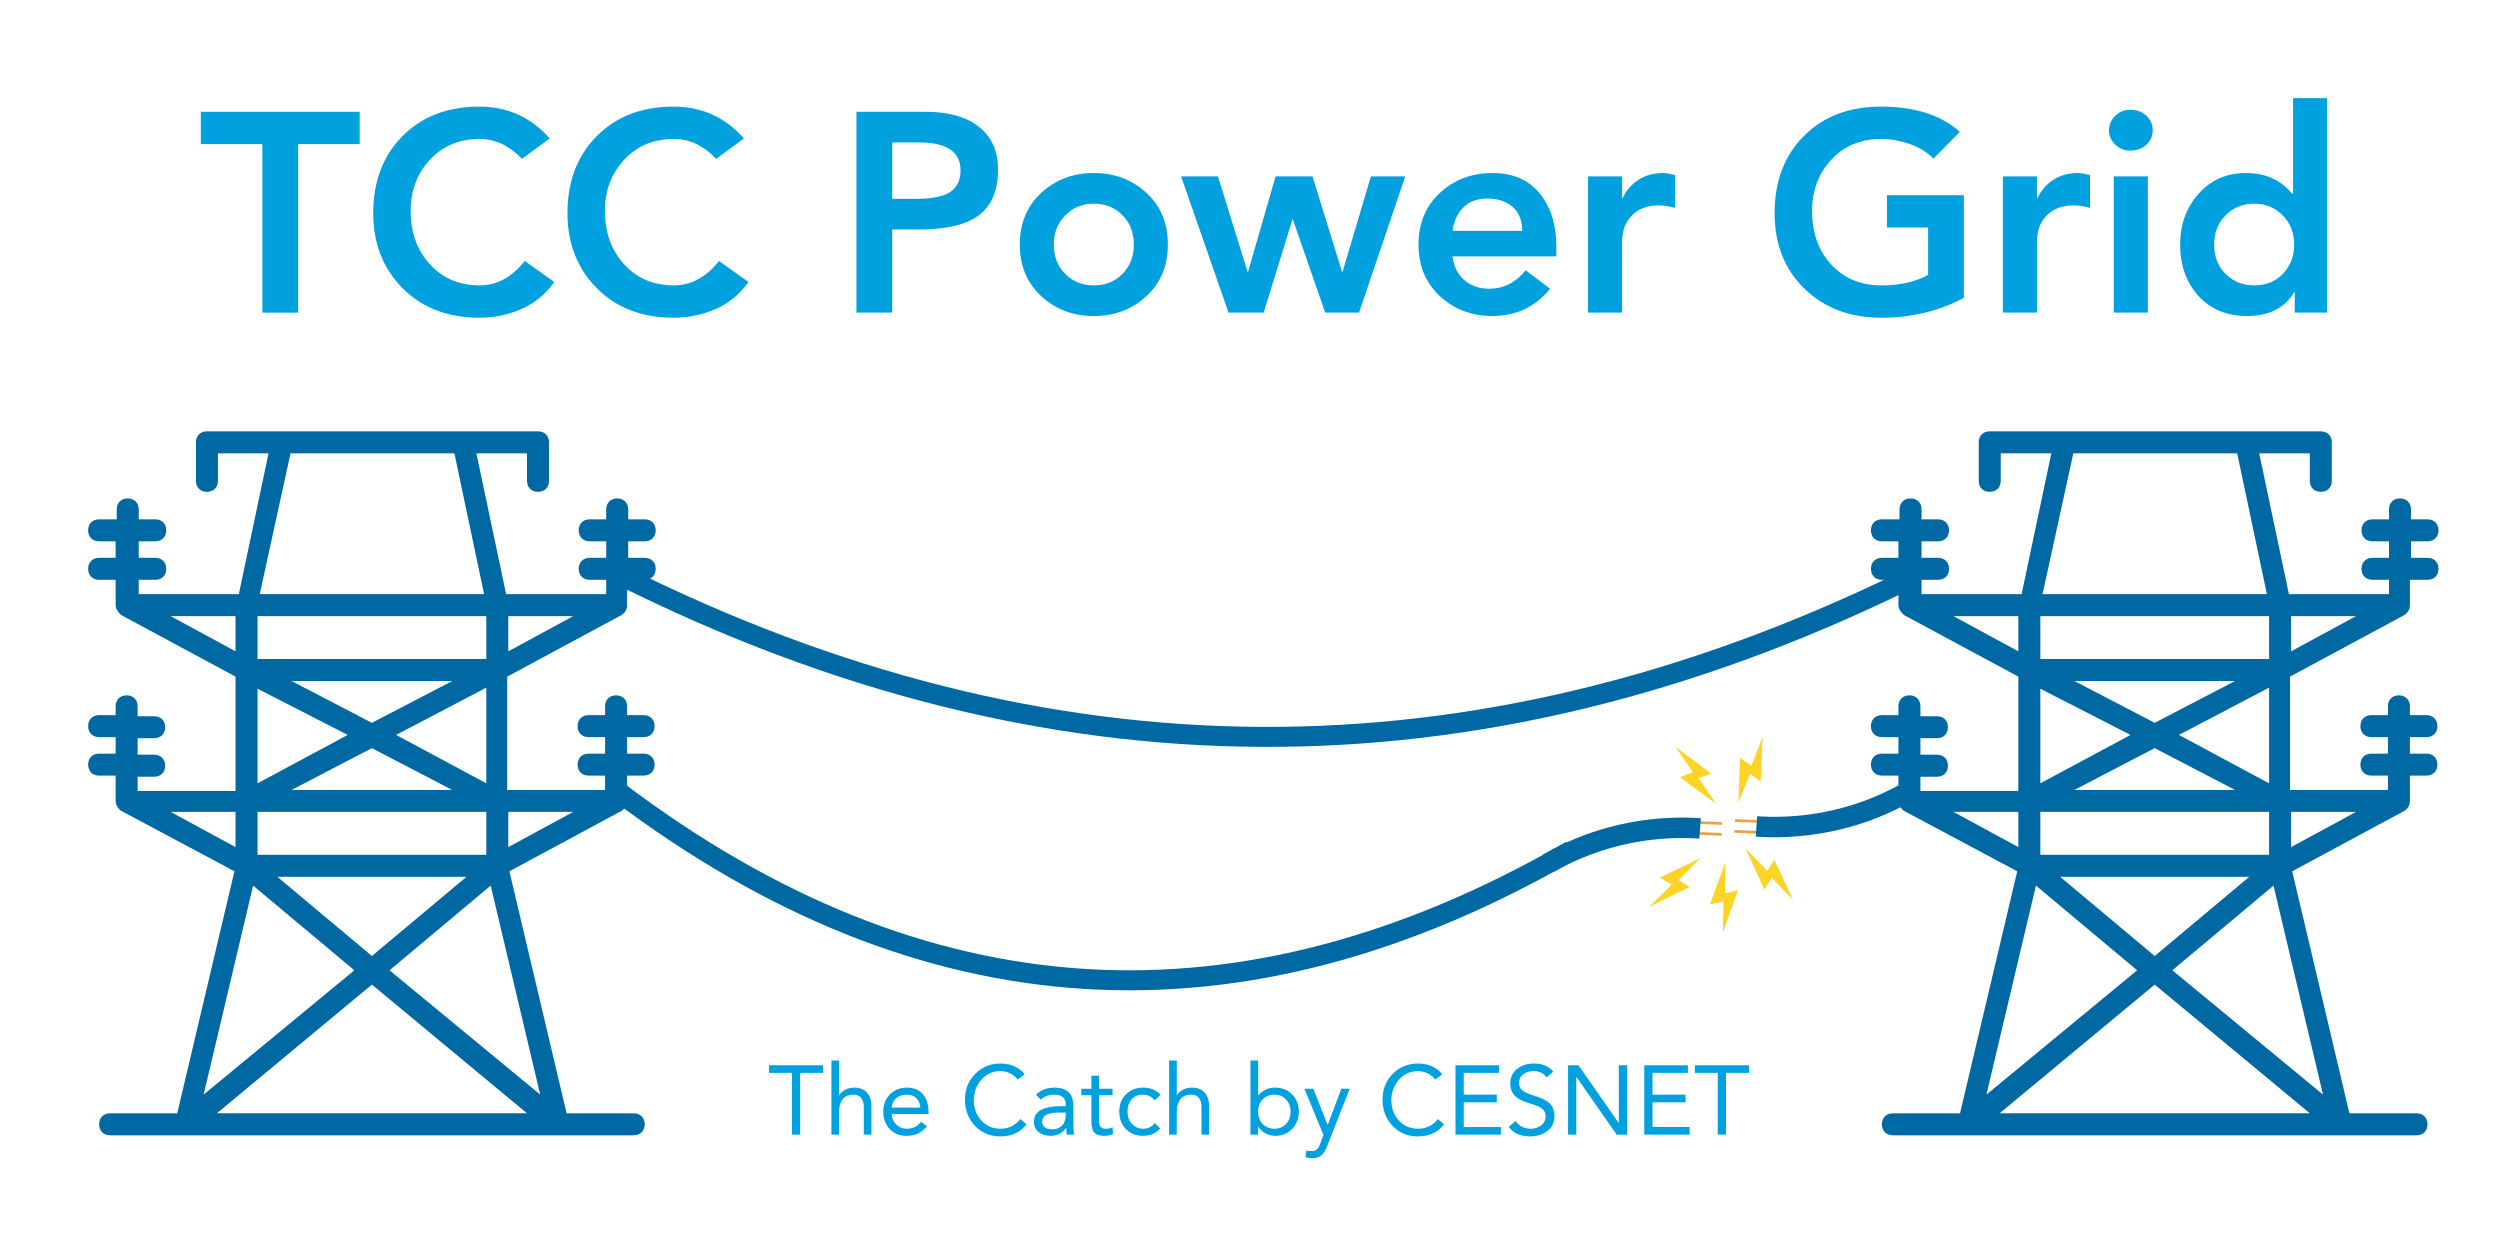 <?xml version="1.0"?>
<svg width="750" height="370" xmlns="http://www.w3.org/2000/svg" xmlns:svg="http://www.w3.org/2000/svg" preserveAspectRatio="xMidYMid meet" version="1.2">
 <defs>
  <clipPath id="d809576bf6">
   <path d="m22,269.4l171,0l0,211.5l-171,0l0,-211.5zm0,0" id="svg_1"/>
  </clipPath>
  <clipPath id="d5197523ca">
   <path d="m557,269.4l171,0l0,211.5l-171,0l0,-211.5zm0,0" id="svg_2"/>
  </clipPath>
  <clipPath id="d072b32025">
   <path d="m516,388l10,0l0,3l-10,0l0,-3zm0,0" id="svg_3"/>
  </clipPath>
  <clipPath id="729b7e6274">
   <path d="m573.13,385.82l-87.39,54.05l-30.38,-49.12l87.39,-54.05l30.38,49.12zm0,0" id="svg_4"/>
  </clipPath>
  <clipPath id="f69dc3209b">
   <path d="m573.13,385.82l-87.39,54.05l-30.38,-49.12l87.39,-54.05l30.38,49.12zm0,0" id="svg_5"/>
  </clipPath>
  <clipPath id="04120273f0">
   <path d="m516,385l10,0l0,2l-10,0l0,-2zm0,0" id="svg_6"/>
  </clipPath>
  <clipPath id="4737013fe0">
   <path d="m573.13,385.82l-87.39,54.05l-30.38,-49.12l87.39,-54.05l30.38,49.12zm0,0" id="svg_7"/>
  </clipPath>
  <clipPath id="ca93508115">
   <path d="m573.13,385.82l-87.39,54.05l-30.38,-49.12l87.39,-54.05l30.38,49.12zm0,0" id="svg_8"/>
  </clipPath>
  <clipPath id="68fdd22ecc">
   <path d="m522,375l48,0l0,17l-48,0l0,-17zm0,0" id="svg_9"/>
  </clipPath>
  <clipPath id="e6f90aed79">
   <path d="m573.13,385.82l-87.39,54.05l-30.38,-49.12l87.39,-54.05l30.38,49.12zm0,0" id="svg_10"/>
  </clipPath>
  <clipPath id="4901ae15c7">
   <path d="m573.13,385.82l-87.39,54.05l-30.38,-49.12l87.39,-54.05l30.38,49.12zm0,0" id="svg_11"/>
  </clipPath>
  <clipPath id="01df096c8f">
   <path d="m508,398l10,0l0,22l-10,0l0,-22zm0,0" id="svg_12"/>
  </clipPath>
  <clipPath id="75f488a340">
   <path d="m573.13,385.82l-87.39,54.05l-30.38,-49.12l87.39,-54.05l30.38,49.12zm0,0" id="svg_13"/>
  </clipPath>
  <clipPath id="37ba6b2555">
   <path d="m573.13,385.82l-87.39,54.05l-30.38,-49.12l87.39,-54.05l30.38,49.12zm0,0" id="svg_14"/>
  </clipPath>
  <clipPath id="5d19830af0">
   <path d="m519,394l15,0l0,17l-15,0l0,-17zm0,0" id="svg_15"/>
  </clipPath>
  <clipPath id="fc8d40ef70">
   <path d="m573.13,385.82l-87.39,54.05l-30.38,-49.12l87.39,-54.05l30.38,49.12zm0,0" id="svg_16"/>
  </clipPath>
  <clipPath id="4dc9883e07">
   <path d="m573.13,385.82l-87.39,54.05l-30.38,-49.12l87.39,-54.05l30.38,49.12zm0,0" id="svg_17"/>
  </clipPath>
  <clipPath id="7a8382143d">
   <path d="m490,397l17,0l0,16l-17,0l0,-16zm0,0" id="svg_18"/>
  </clipPath>
  <clipPath id="42da11080d">
   <path d="m573.13,385.82l-87.39,54.05l-30.38,-49.12l87.39,-54.05l30.38,49.12zm0,0" id="svg_19"/>
  </clipPath>
  <clipPath id="9ff59fa1ee">
   <path d="m573.13,385.82l-87.39,54.05l-30.38,-49.12l87.39,-54.05l30.38,49.12zm0,0" id="svg_20"/>
  </clipPath>
  <clipPath id="5591b362ed">
   <path d="m498,364l13,0l0,18l-13,0l0,-18zm0,0" id="svg_21"/>
  </clipPath>
  <clipPath id="36cc698492">
   <path d="m573.13,385.82l-87.39,54.05l-30.38,-49.12l87.39,-54.05l30.38,49.12zm0,0" id="svg_22"/>
  </clipPath>
  <clipPath id="f9b17bc113">
   <path d="m573.13,385.82l-87.39,54.05l-30.38,-49.12l87.39,-54.05l30.38,49.12zm0,0" id="svg_23"/>
  </clipPath>
  <clipPath id="0be44e0945">
   <path d="m517,361l8,0l0,20l-8,0l0,-20zm0,0" id="svg_24"/>
  </clipPath>
  <clipPath id="927eeeeeb2">
   <path d="m573.13,385.82l-87.39,54.05l-30.38,-49.12l87.39,-54.05l30.38,49.12zm0,0" id="svg_25"/>
  </clipPath>
  <clipPath id="eb3cc19c53">
   <path d="m573.13,385.82l-87.39,54.05l-30.38,-49.12l87.39,-54.05l30.38,49.12zm0,0" id="svg_26"/>
  </clipPath>
  <clipPath id="2f34c98e93">
   <path d="m503,386l10,0l0,2l-10,0l0,-2zm0,0" id="svg_27"/>
  </clipPath>
  <clipPath id="1f833c16e5">
   <path d="m573.13,385.82l-87.39,54.05l-30.38,-49.12l87.39,-54.05l30.38,49.12zm0,0" id="svg_28"/>
  </clipPath>
  <clipPath id="fb22112cf4">
   <path d="m573.13,385.82l-87.39,54.05l-30.38,-49.12l87.39,-54.05l30.38,49.12zm0,0" id="svg_29"/>
  </clipPath>
  <clipPath id="814bc5b299">
   <path d="m503,389l10,0l0,2l-10,0l0,-2zm0,0" id="svg_30"/>
  </clipPath>
  <clipPath id="ffcdcfda57">
   <path d="m573.13,385.82l-87.39,54.05l-30.38,-49.12l87.39,-54.05l30.38,49.12zm0,0" id="svg_31"/>
  </clipPath>
  <clipPath id="6421708866">
   <path d="m573.13,385.82l-87.39,54.05l-30.38,-49.12l87.39,-54.05l30.38,49.12zm0,0" id="svg_32"/>
  </clipPath>
  <clipPath id="83f4cfd02b">
   <path d="m458,385l49,0l0,17l-49,0l0,-17zm0,0" id="svg_33"/>
  </clipPath>
  <clipPath id="b86f52c661">
   <path d="m573.13,385.82l-87.39,54.05l-30.38,-49.12l87.39,-54.05l30.38,49.12zm0,0" id="svg_34"/>
  </clipPath>
  <clipPath id="f4bcff08a4">
   <path d="m573.13,385.82l-87.39,54.05l-30.38,-49.12l87.39,-54.05l30.38,49.12zm0,0" id="svg_35"/>
  </clipPath>
 </defs>
 <g class="layer">
  <title>Layer 1</title>
  <g id="6110c43053" transform="translate(2, 7) translate(11, -71) matrix(1, 0, 0, 1, -9, -76)">
   <g clip-path="url(#d809576bf6)" clip-rule="nonzero" id="svg_36">
    <path d="m184.46,313.95l4.95,0c1.98,0 3.3,-1.32 3.3,-3.3c0,-1.98 -1.32,-3.3 -3.3,-3.3l-4.95,0l0,-4.95l4.95,0c1.98,0 3.3,-1.32 3.3,-3.3c0,-1.98 -1.32,-3.3 -3.3,-3.3l-4.95,0l0,-2.97c0,-1.98 -1.32,-3.3 -3.3,-3.3c-1.98,0 -3.3,1.32 -3.3,3.3l0,2.97l-4.95,0c-1.98,0 -3.3,1.32 -3.3,3.3c0,1.98 1.32,3.3 3.3,3.3l4.95,0l0,4.95l-4.95,0c-1.98,0 -3.3,1.32 -3.3,3.3c0,1.98 1.32,3.3 3.3,3.3l4.95,0l0,4.29l-30.03,0l-8.91,-42.24l15.18,0l0,8.25c0,1.98 1.32,3.3 3.3,3.3c1.98,0 3.3,-1.32 3.3,-3.3l0,-11.55c0,-1.98 -1.32,-3.3 -3.3,-3.3l-99.32,0c-1.98,0 -3.3,1.32 -3.3,3.3l0,11.55c0,1.98 1.32,3.3 3.3,3.3c1.98,0 3.3,-1.32 3.3,-3.3l0,-8.25l15.18,0l-8.91,42.24l-30.03,0l0,-4.29l4.95,0c1.98,0 3.3,-1.32 3.3,-3.3c0,-1.98 -1.32,-3.3 -3.3,-3.3l-4.95,0l0,-4.95l4.95,0c1.98,0 3.3,-1.32 3.3,-3.3c0,-1.98 -1.32,-3.3 -3.3,-3.3l-4.95,0l0,-2.97c0,-1.98 -1.32,-3.3 -3.3,-3.3c-1.98,0 -3.3,1.32 -3.3,3.3l0,2.97l-5.28,0c-1.98,0 -3.3,1.32 -3.3,3.3c0,1.98 1.32,3.3 3.3,3.3l4.95,0l0,4.95l-4.95,0c-1.98,0 -3.3,1.32 -3.3,3.3c0,1.98 1.32,3.3 3.3,3.3l4.95,0l0,7.59c0,1.32 0.99,2.31 1.65,2.97l34.32,18.48l0,34.31l-29.37,0l0,-4.28l4.95,0c1.98,0 3.3,-1.32 3.3,-3.31c0,-1.98 -1.32,-3.3 -3.3,-3.3l-4.95,0l0,-4.95l4.95,0c1.98,0 3.3,-1.32 3.3,-3.29c0,-1.98 -1.32,-3.3 -3.3,-3.3l-4.95,0l0,-2.97c0,-1.98 -1.32,-3.3 -3.3,-3.3c-1.98,0 -3.3,1.32 -3.3,3.3l0,2.64l-4.95,0c-1.98,0 -3.3,1.32 -3.3,3.3c0,1.98 1.32,3.3 3.3,3.3l4.95,0l0,4.95l-4.95,0c-1.98,0 -3.3,1.32 -3.3,3.3c0,1.97 1.32,3.29 3.3,3.29l4.95,0l0,7.59c0,1 0.66,2.32 1.65,2.98l33.99,18.14l-17.16,72.6l-20.13,0c-1.98,0 -3.3,1.32 -3.3,3.3c0,1.98 1.32,3.3 3.3,3.3l157.07,0c1.98,0 3.3,-1.32 3.3,-3.3c0,-1.98 -1.32,-3.3 -3.3,-3.3l-20.13,0l-17.16,-72.6l33.66,-18.14c0.99,-0.66 1.65,-1.66 1.65,-2.98l0,-7.59l4.95,0c1.98,0 3.3,-1.32 3.3,-3.29c0,-1.98 -1.32,-3.3 -3.3,-3.3l-4.95,0l0,-4.95l4.95,0c1.98,0 3.3,-1.32 3.3,-3.3c0,-1.98 -1.32,-3.3 -3.3,-3.3l-4.95,0l0,-2.64c0,-1.98 -1.32,-3.3 -3.3,-3.3c-1.98,0 -3.3,1.32 -3.3,3.3l0,2.64l-4.95,0c-1.98,0 -3.3,1.32 -3.3,3.3c0,1.98 1.32,3.3 3.3,3.3l4.95,0l0,4.95l-4.95,0c-1.98,0 -3.3,1.32 -3.3,3.3c0,1.97 1.32,3.29 3.3,3.29l4.95,0l0,4.3l-29.37,0l0,-33.99l34.32,-18.48c0.99,-0.66 1.65,-1.65 1.65,-2.97l0,-7.59l0.33,0zm-42.57,23.76l-68.63,0l0,-12.87l68.63,0l0,12.87zm-10.23,6.6l-24.09,12.54l-24.08,-12.54l48.17,0zm-31.34,16.17l-27.06,14.52l0,-28.38l27.06,13.86zm41.57,35.96l-68.63,0l0,-12.87l68.63,0l0,12.87zm-5.94,6.6l-28.38,23.76l-28.37,-23.76l56.75,0zm-52.46,-26.06l24.08,-12.54l24.09,12.54l-48.17,0zm18.81,54.11l-45.21,37.29l14.85,-62.7l30.36,25.41zm5.27,4.29l46.53,38.61l-93.05,0l46.52,-38.61zm5.29,-4.29l30.35,-25.41l14.85,62.7l-45.2,-37.29zm1.98,-70.61l27.05,-14.19l0,28.71l-27.05,-14.52zm-31.68,-84.48l49.16,0l8.91,42.24l-67.31,0l9.24,-42.24zm-16.5,48.84l0,10.56l-19.47,-10.56l19.47,0zm0,58.73l0,10.56l-19.47,-10.56l19.47,0zm81.83,10.56l0,-10.56l19.47,0l-19.47,10.56zm0,-58.73l0,-10.56l19.47,0l-19.47,10.56zm0,0" fill="#0068a2" fill-rule="nonzero" id="svg_37"/>
   </g>
   <g clip-path="url(#d5197523ca)" clip-rule="nonzero" id="svg_38">
    <path d="m719.3,313.95l4.95,0c1.98,0 3.3,-1.32 3.3,-3.3c0,-1.98 -1.32,-3.3 -3.3,-3.3l-4.95,0l0,-4.95l4.95,0c1.98,0 3.3,-1.32 3.3,-3.3c0,-1.98 -1.32,-3.3 -3.3,-3.3l-4.95,0l0,-2.97c0,-1.98 -1.32,-3.3 -3.3,-3.3c-1.98,0 -3.3,1.32 -3.3,3.3l0,2.97l-4.95,0c-1.98,0 -3.3,1.32 -3.3,3.3c0,1.98 1.32,3.3 3.3,3.3l4.95,0l0,4.95l-4.95,0c-1.98,0 -3.3,1.32 -3.3,3.3c0,1.98 1.32,3.3 3.3,3.3l4.95,0l0,4.29l-30.03,0l-8.91,-42.24l15.18,0l0,8.25c0,1.98 1.32,3.3 3.3,3.3c1.98,0 3.3,-1.32 3.3,-3.3l0,-11.55c0,-1.98 -1.32,-3.3 -3.3,-3.3l-99.32,0c-1.98,0 -3.3,1.32 -3.3,3.3l0,11.55c0,1.98 1.32,3.3 3.3,3.3c1.98,0 3.3,-1.32 3.3,-3.3l0,-8.25l15.18,0l-8.91,42.24l-30.03,0l0,-4.29l4.95,0c1.98,0 3.3,-1.32 3.3,-3.3c0,-1.98 -1.32,-3.3 -3.3,-3.3l-4.95,0l0,-4.95l4.95,0c1.98,0 3.3,-1.32 3.3,-3.3c0,-1.98 -1.32,-3.3 -3.3,-3.3l-4.95,0l0,-2.97c0,-1.98 -1.32,-3.3 -3.3,-3.3c-1.98,0 -3.3,1.32 -3.3,3.3l0,2.97l-5.28,0c-1.98,0 -3.3,1.32 -3.3,3.3c0,1.98 1.32,3.3 3.3,3.3l4.95,0l0,4.95l-4.95,0c-1.98,0 -3.3,1.32 -3.3,3.3c0,1.98 1.32,3.3 3.3,3.3l4.95,0l0,7.59c0,1.32 0.99,2.31 1.65,2.97l34.32,18.48l0,34.31l-29.37,0l0,-4.28l4.95,0c1.98,0 3.3,-1.32 3.3,-3.31c0,-1.98 -1.32,-3.3 -3.3,-3.3l-4.95,0l0,-4.95l4.95,0c1.98,0 3.3,-1.32 3.3,-3.29c0,-1.98 -1.32,-3.3 -3.3,-3.3l-4.95,0l0,-2.97c0,-1.98 -1.32,-3.3 -3.3,-3.3c-1.98,0 -3.3,1.32 -3.3,3.3l0,2.64l-4.95,0c-1.98,0 -3.3,1.32 -3.3,3.3c0,1.98 1.32,3.3 3.3,3.3l4.95,0l0,4.95l-4.95,0c-1.98,0 -3.3,1.32 -3.3,3.3c0,1.97 1.32,3.29 3.3,3.29l4.95,0l0,7.59c0,1 0.66,2.32 1.65,2.98l33.99,18.14l-17.16,72.6l-20.13,0c-1.98,0 -3.3,1.32 -3.3,3.3c0,1.98 1.32,3.3 3.3,3.3l157.07,0c1.98,0 3.3,-1.32 3.3,-3.3c0,-1.98 -1.32,-3.3 -3.3,-3.3l-20.13,0l-17.16,-72.6l33.66,-18.14c0.99,-0.66 1.65,-1.66 1.65,-2.98l0,-7.59l4.95,0c1.98,0 3.3,-1.32 3.3,-3.29c0,-1.98 -1.32,-3.3 -3.3,-3.3l-4.95,0l0,-4.95l4.95,0c1.98,0 3.3,-1.32 3.3,-3.3c0,-1.98 -1.32,-3.3 -3.3,-3.3l-4.95,0l0,-2.64c0,-1.98 -1.32,-3.3 -3.3,-3.3c-1.98,0 -3.3,1.32 -3.3,3.3l0,2.64l-4.95,0c-1.98,0 -3.3,1.32 -3.3,3.3c0,1.98 1.32,3.3 3.3,3.3l4.95,0l0,4.95l-4.95,0c-1.98,0 -3.3,1.32 -3.3,3.3c0,1.97 1.32,3.29 3.3,3.29l4.95,0l0,4.3l-29.37,0l0,-33.99l34.32,-18.48c0.99,-0.66 1.65,-1.65 1.65,-2.97l0,-7.59l0.33,0zm-42.57,23.76l-68.63,0l0,-12.87l68.63,0l0,12.87zm-10.23,6.6l-24.09,12.54l-24.08,-12.54l48.17,0zm-31.34,16.17l-27.06,14.52l0,-28.38l27.06,13.86zm41.57,35.96l-68.63,0l0,-12.87l68.63,0l0,12.87zm-5.94,6.6l-28.38,23.76l-28.37,-23.76l56.75,0zm-52.46,-26.06l24.08,-12.54l24.09,12.54l-48.17,0zm18.81,54.11l-45.21,37.29l14.85,-62.7l30.36,25.41zm5.27,4.29l46.53,38.61l-93.05,0l46.52,-38.61zm5.29,-4.29l30.35,-25.41l14.85,62.7l-45.2,-37.29zm1.98,-70.61l27.05,-14.19l0,28.71l-27.05,-14.52zm-31.68,-84.48l49.16,0l8.91,42.24l-67.31,0l9.24,-42.24zm-16.5,48.84l0,10.56l-19.47,-10.56l19.47,0zm0,58.73l0,10.56l-19.47,-10.56l19.47,0zm81.83,10.56l0,-10.56l19.47,0l-19.47,10.56zm0,-58.73l0,-10.56l19.47,0l-19.47,10.56zm0,0" fill="#0068a2" fill-rule="nonzero" id="svg_39"/>
   </g>
   <path d="m1.77,3.59c170.77,84.22 341.54,84.22 512.3,0" fill="none" id="svg_40" stroke="#0068a2" stroke-miterlimit="4" stroke-width="8" transform="matrix(0.75,0.004,-0.004,0.75,181.007,309.964)"/>
   <path d="m2.21,3.33c127.15,84.23 254.3,84.22 381.45,0.01" fill="none" id="svg_41" stroke="#0068a2" stroke-miterlimit="4" stroke-width="8" transform="matrix(0.749,0.046,-0.046,0.749,180.123,375.006)"/>
   <g clip-path="url(#d072b32025)" clip-rule="nonzero" id="svg_42">
    <g clip-path="url(#729b7e6274)" clip-rule="nonzero" id="svg_43">
     <g clip-path="url(#f69dc3209b)" clip-rule="nonzero" id="svg_44">
      <path d="m525.57,389.38l-0.05,0.82l-9.22,-0.39l0.04,-0.82l9.23,0.39zm0,0" fill="#f09f43" fill-rule="nonzero" id="svg_45"/>
     </g>
    </g>
   </g>
   <g clip-path="url(#04120273f0)" clip-rule="nonzero" id="svg_46">
    <g clip-path="url(#4737013fe0)" clip-rule="nonzero" id="svg_47">
     <g clip-path="url(#ca93508115)" clip-rule="nonzero" id="svg_48">
      <path d="m525.73,386.13l-0.05,0.81l-9.22,-0.39l0.04,-0.81l9.23,0.39zm0,0" fill="#f09f43" fill-rule="nonzero" id="svg_49"/>
     </g>
    </g>
   </g>
   <g clip-path="url(#68fdd22ecc)" clip-rule="nonzero" id="svg_50">
    <g clip-path="url(#e6f90aed79)" clip-rule="nonzero" id="svg_51">
     <g clip-path="url(#4901ae15c7)" clip-rule="nonzero" id="svg_52">
      <path d="m522.71,391l0.07,-0.92l0.06,-0.82l0.18,-2.44l0.07,-0.82l0.08,-1.13c10.71,0.73 21.71,-0.83 31.82,-4.5c3.95,-1.44 7.8,-3.21 11.48,-5.28l3.22,5.21c-4.05,2.29 -8.29,4.25 -12.63,5.84c-10.91,3.96 -22.79,5.64 -34.35,4.86zm0,0" fill="#0068a2" fill-rule="nonzero" id="svg_53"/>
     </g>
    </g>
   </g>
   <g clip-path="url(#01df096c8f)" clip-rule="nonzero" id="svg_54">
    <g clip-path="url(#75f488a340)" clip-rule="nonzero" id="svg_55">
     <g clip-path="url(#37ba6b2555)" clip-rule="nonzero" id="svg_56">
      <path d="m512.87,419.73l0.16,-9.34l-4.06,0.96l4.67,-12.72l-0.12,9.36l3.87,-0.92l-4.52,12.66zm0,0" fill="#fdd325" fill-rule="nonzero" id="svg_57"/>
     </g>
    </g>
   </g>
   <g clip-path="url(#5d19830af0)" clip-rule="nonzero" id="svg_58">
    <g clip-path="url(#fc8d40ef70)" clip-rule="nonzero" id="svg_59">
     <g clip-path="url(#4dc9883e07)" clip-rule="nonzero" id="svg_60">
      <path d="m533.96,410.04l-6.45,-6.73l-2.23,3.52l-5.58,-12.29l6.47,6.72l2.13,-3.34l5.66,12.12zm0,0" fill="#fdd325" fill-rule="nonzero" id="svg_61"/>
     </g>
    </g>
   </g>
   <g clip-path="url(#7a8382143d)" clip-rule="nonzero" id="svg_62">
    <g clip-path="url(#42da11080d)" clip-rule="nonzero" id="svg_63">
     <g clip-path="url(#9ff59fa1ee)" clip-rule="nonzero" id="svg_64">
      <path d="m490.82,412.03l6.67,-6.61l-3.54,-2.13l12.23,-5.9l-6.65,6.64l3.38,2.04l-12.09,5.96zm0,0" fill="#fdd325" fill-rule="nonzero" id="svg_65"/>
     </g>
    </g>
   </g>
   <g clip-path="url(#5591b362ed)" clip-rule="nonzero" id="svg_66">
    <g clip-path="url(#36cc698492)" clip-rule="nonzero" id="svg_67">
     <g clip-path="url(#f9b17bc113)" clip-rule="nonzero" id="svg_68">
      <path d="m498.6,364.01l5.26,7.69l-3.9,1.46l10.87,7.99l-5.24,-7.72l3.73,-1.39l-10.72,-8.03zm0,0" fill="#fdd325" fill-rule="nonzero" id="svg_69"/>
     </g>
    </g>
   </g>
   <g clip-path="url(#0be44e0945)" clip-rule="nonzero" id="svg_70">
    <g clip-path="url(#927eeeeeb2)" clip-rule="nonzero" id="svg_71">
     <g clip-path="url(#eb3cc19c53)" clip-rule="nonzero" id="svg_72">
      <path d="m524.8,361.01l-3.38,8.73l-3.41,-2.37l-0.48,13.51l3.43,-8.72l3.24,2.25l0.6,-13.4zm0,0" fill="#fdd325" fill-rule="nonzero" id="svg_73"/>
     </g>
    </g>
   </g>
   <g clip-path="url(#2f34c98e93)" clip-rule="nonzero" id="svg_74">
    <g clip-path="url(#1f833c16e5)" clip-rule="nonzero" id="svg_75">
     <g clip-path="url(#fb22112cf4)" clip-rule="nonzero" id="svg_76">
      <path d="m512.66,386.66l-0.04,0.81l-9.23,-0.39l0.04,-0.81l9.23,0.39zm0,0" fill="#f09f43" fill-rule="nonzero" id="svg_77"/>
     </g>
    </g>
   </g>
   <g clip-path="url(#814bc5b299)" clip-rule="nonzero" id="svg_78">
    <g clip-path="url(#ffcdcfda57)" clip-rule="nonzero" id="svg_79">
     <g clip-path="url(#6421708866)" clip-rule="nonzero" id="svg_80">
      <path d="m512.5,389.91l-0.04,0.82l-9.23,-0.39l0.04,-0.82l9.23,0.39zm0,0" fill="#f09f43" fill-rule="nonzero" id="svg_81"/>
     </g>
    </g>
   </g>
   <g clip-path="url(#83f4cfd02b)" clip-rule="nonzero" id="svg_82">
    <g clip-path="url(#b86f52c661)" clip-rule="nonzero" id="svg_83">
     <g clip-path="url(#f4bcff08a4)" clip-rule="nonzero" id="svg_84">
      <path d="m462.08,401.59l-3.22,-5.21c4.18,-2.39 8.55,-4.43 13.04,-6.06c10.92,-3.97 22.79,-5.64 34.35,-4.86l-0.07,0.92l-0.06,0.82l-0.18,2.44l-0.06,0.81l-0.09,1.14c-10.7,-0.73 -21.71,0.82 -31.82,4.5c-4.09,1.48 -8.08,3.32 -11.89,5.5zm0,0" fill="#0068a2" fill-rule="nonzero" id="svg_85"/>
     </g>
    </g>
   </g>
   <g fill="#00a1de" id="svg_86">
    <g id="svg_87" transform="translate(226.383, 480.394)">
     <path d="m16.56,-20.81l0,2.28l-6.89,0l0,18.53l-2.47,0l0,-18.53l-6.87,0l0,-2.28l16.23,0zm0,0" id="svg_88"/>
    </g>
   </g>
   <g fill="#00a1de" id="svg_89">
    <g id="svg_90" transform="translate(243.254, 480.394)">
     <path d="m4.47,-22.23l0,10.39l0.06,0c0.41,-0.69 1.01,-1.24 1.81,-1.64c0.82,-0.42 1.69,-0.63 2.63,-0.63c1.73,0 3.02,0.5 3.89,1.5c0.87,1 1.31,2.34 1.31,4l0,8.61l-2.29,0l0,-8.34c0,-1.07 -0.25,-1.93 -0.74,-2.61c-0.49,-0.68 -1.29,-1.03 -2.41,-1.05c-1.41,0 -2.48,0.47 -3.2,1.41c-0.71,0.93 -1.06,2.18 -1.06,3.76l0,6.83l-2.3,0l0,-22.23l2.3,0zm0,0" id="svg_91"/>
    </g>
   </g>
   <g fill="#00a1de" id="svg_92">
    <g id="svg_93" transform="translate(259.595, 480.394)">
     <path d="m8.44,-14.11c2.04,0 3.63,0.64 4.78,1.92c1.14,1.28 1.73,3.1 1.75,5.46l0,0.56l-11.11,0c0.11,1.27 0.59,2.32 1.44,3.14c0.84,0.82 1.86,1.24 3.08,1.26c1.86,0 3.31,-0.69 4.35,-2.09l1.74,1.36c-0.73,0.94 -1.59,1.65 -2.56,2.14c-0.98,0.48 -2.16,0.72 -3.53,0.72c-2.1,0 -3.79,-0.68 -5.07,-2.05c-1.27,-1.36 -1.92,-3.09 -1.93,-5.19c0,-2.08 0.64,-3.8 1.95,-5.15c1.31,-1.35 3.01,-2.05 5.11,-2.08zm4.06,6c-0.06,-1.19 -0.45,-2.14 -1.17,-2.84c-0.71,-0.7 -1.71,-1.05 -3,-1.05c-1.18,0 -2.17,0.34 -2.99,1c-0.8,0.67 -1.29,1.63 -1.48,2.89l8.64,0zm0,0" id="svg_94"/>
    </g>
   </g>
   <g fill="#00a1de" id="svg_95">
    <g id="svg_96" transform="translate(275.936, 480.394)">
     <path id="svg_97"/>
    </g>
   </g>
   <g fill="#00a1de" id="svg_98">
    <g id="svg_99" transform="translate(284.106, 480.394)">
     <path d="m11.97,-21.34c1.62,0 3.06,0.29 4.31,0.87c1.26,0.58 2.27,1.37 3.03,2.39l-2.14,1.55c-0.62,-0.85 -1.4,-1.47 -2.33,-1.89c-0.91,-0.43 -1.87,-0.64 -2.87,-0.64c-2.22,0 -4.09,0.84 -5.61,2.53c-1.51,1.69 -2.29,3.73 -2.33,6.12c0,2.47 0.76,4.53 2.27,6.16c1.5,1.64 3.4,2.46 5.67,2.48c2.49,0 4.5,-0.96 6.03,-2.9l1.84,1.56c-1.82,2.43 -4.45,3.64 -7.87,3.64c-3.04,0 -5.56,-1.05 -7.55,-3.14c-1.99,-2.1 -3.01,-4.7 -3.04,-7.8c0,-3.1 1,-5.69 3.01,-7.76c2.01,-2.08 4.54,-3.14 7.58,-3.17zm0,0" id="svg_100"/>
    </g>
   </g>
   <g fill="#00a1de" id="svg_101">
    <g id="svg_102" transform="translate(304.797, 480.394)">
     <path d="m7.47,-14.11c2,0 3.45,0.47 4.36,1.41c0.91,0.93 1.38,2.36 1.4,4.26l0,6.17c0,0.6 0.07,1.36 0.21,2.27l-2.21,0c-0.09,-0.18 -0.14,-0.86 -0.14,-2.06l-0.06,0c-1.04,1.57 -2.55,2.38 -4.53,2.42c-1.51,0 -2.75,-0.38 -3.7,-1.13c-0.95,-0.75 -1.42,-1.75 -1.42,-2.96c0,-1.67 0.68,-2.89 2.06,-3.66c1.37,-0.78 3.52,-1.17 6.44,-1.17l1.06,0l0,-0.38c0,-2 -1.14,-3.02 -3.41,-3.06c-1.65,0 -3.01,0.5 -4.09,1.5l-1.44,-1.5c1.41,-1.38 3.23,-2.08 5.47,-2.11zm-3.61,10.14c0,1.56 1,2.34 3.02,2.38c1.19,0 2.17,-0.38 2.92,-1.14c0.75,-0.76 1.14,-1.88 1.14,-3.36l0,-0.52l-2.53,0c-1.36,0 -2.45,0.22 -3.28,0.64c-0.84,0.43 -1.26,1.09 -1.27,2zm0,0" id="svg_103"/>
    </g>
   </g>
   <g fill="#00a1de" id="svg_104">
    <g id="svg_105" transform="translate(320.051, 480.394)">
     <path d="m5.64,-17.67l0,3.9l4.06,0l0,1.94l-4.06,0l0,7.36c0,1.09 0.18,1.82 0.53,2.17c0.35,0.36 0.87,0.53 1.53,0.53c0.76,0 1.44,-0.15 2.03,-0.46l0.1,2.09c-0.79,0.33 -1.69,0.5 -2.69,0.5c-1.41,0 -2.39,-0.35 -2.95,-1.05c-0.56,-0.69 -0.83,-1.83 -0.83,-3.42l0,-7.72l-3,0l0,-1.94l3,0l0,-3.9l2.28,0zm0,0" id="svg_106"/>
    </g>
   </g>
   <g fill="#00a1de" id="svg_107">
    <g id="svg_108" transform="translate(330.397, 480.394)">
     <path d="m8.53,-14.11c2.18,0 3.93,0.73 5.27,2.17l-1.83,1.61c-0.92,-1.11 -2.08,-1.67 -3.47,-1.67c-1.43,0 -2.56,0.47 -3.39,1.41c-0.84,0.93 -1.25,2.16 -1.25,3.71c0,1.47 0.44,2.69 1.33,3.65c0.89,0.96 2,1.44 3.31,1.46c1.51,0 2.68,-0.56 3.5,-1.7l1.7,1.61c-1.27,1.46 -3,2.2 -5.2,2.22c-2.09,-0.02 -3.8,-0.69 -5.11,-2c-1.3,-1.31 -1.98,-3.06 -2.01,-5.24c0.01,-2.19 0.7,-3.95 2.06,-5.26c1.35,-1.31 3.05,-1.97 5.09,-1.97zm0,0" id="svg_109"/>
    </g>
   </g>
   <g fill="#00a1de" id="svg_110">
    <g id="svg_111" transform="translate(344.563, 480.394)">
     <path d="m4.47,-22.23l0,10.39l0.06,0c0.41,-0.69 1.01,-1.24 1.81,-1.64c0.82,-0.42 1.69,-0.63 2.63,-0.63c1.73,0 3.02,0.5 3.89,1.5c0.87,1 1.31,2.34 1.31,4l0,8.61l-2.29,0l0,-8.34c0,-1.07 -0.25,-1.93 -0.74,-2.61c-0.49,-0.68 -1.29,-1.03 -2.41,-1.05c-1.41,0 -2.48,0.47 -3.2,1.41c-0.71,0.93 -1.06,2.18 -1.06,3.76l0,6.83l-2.3,0l0,-22.23l2.3,0zm0,0" id="svg_112"/>
    </g>
   </g>
   <g fill="#00a1de" id="svg_113">
    <g id="svg_114" transform="translate(360.904, 480.394)">
     <path id="svg_115"/>
    </g>
   </g>
   <g fill="#00a1de" id="svg_116">
    <g id="svg_117" transform="translate(369.075, 480.394)">
     <path d="m4.36,-22.23l0,10.46l0.05,0c1.33,-1.53 2.97,-2.32 4.93,-2.34c2.18,0 3.93,0.68 5.24,2.05c1.32,1.35 1.99,3.08 2,5.18c0,2.04 -0.66,3.74 -1.97,5.11c-1.31,1.38 -2.95,2.09 -4.91,2.13c-1.18,0 -2.24,-0.26 -3.18,-0.77c-0.95,-0.5 -1.66,-1.18 -2.11,-2.03l-0.05,0l0,2.44l-2.3,0l0,-22.23l2.3,0zm0,15.35c0,1.52 0.46,2.75 1.39,3.69c0.93,0.95 2.09,1.42 3.48,1.42c1.43,0 2.59,-0.47 3.49,-1.42c0.91,-0.94 1.37,-2.17 1.39,-3.69c0,-1.48 -0.46,-2.71 -1.38,-3.67c-0.9,-0.97 -2.08,-1.45 -3.53,-1.45c-1.4,0 -2.56,0.48 -3.47,1.44c-0.9,0.95 -1.36,2.18 -1.37,3.68zm0,0" id="svg_118"/>
    </g>
   </g>
   <g fill="#00a1de" id="svg_119">
    <g id="svg_120" transform="translate(387.032, 480.394)">
     <path d="m2.97,-13.77l4.26,10.8l0.07,0l4.08,-10.8l2.5,0l-6.74,17.15c-0.52,1.37 -1.12,2.33 -1.8,2.87c-0.68,0.54 -1.57,0.81 -2.7,0.81c-0.84,0 -1.53,-0.12 -2.05,-0.36l0.29,-2c0.28,0.16 0.85,0.24 1.71,0.24c1.1,0 1.89,-0.68 2.38,-2.03l1.03,-2.82l-5.7,-13.86l2.67,0zm0,0" id="svg_121"/>
    </g>
   </g>
   <g fill="#00a1de" id="svg_122">
    <g id="svg_123" transform="translate(401.198, 480.394)">
     <path id="svg_124"/>
    </g>
   </g>
   <g fill="#00a1de" id="svg_125">
    <g id="svg_126" transform="translate(409.369, 480.394)">
     <path d="m11.97,-21.34c1.62,0 3.06,0.29 4.31,0.87c1.26,0.58 2.27,1.37 3.03,2.39l-2.14,1.55c-0.62,-0.85 -1.4,-1.47 -2.33,-1.89c-0.91,-0.43 -1.87,-0.64 -2.87,-0.64c-2.22,0 -4.09,0.84 -5.61,2.53c-1.51,1.69 -2.29,3.73 -2.33,6.12c0,2.47 0.76,4.53 2.27,6.16c1.5,1.64 3.4,2.46 5.67,2.48c2.49,0 4.5,-0.96 6.03,-2.9l1.84,1.56c-1.82,2.43 -4.45,3.64 -7.87,3.64c-3.04,0 -5.56,-1.05 -7.55,-3.14c-1.99,-2.1 -3.01,-4.7 -3.04,-7.8c0,-3.1 1,-5.69 3.01,-7.76c2.01,-2.08 4.54,-3.14 7.58,-3.17zm0,0" id="svg_127"/>
    </g>
   </g>
   <g fill="#00a1de" id="svg_128">
    <g id="svg_129" transform="translate(430.06, 480.394)">
     <path d="m15.67,-20.81l0,2.28l-10.61,0l0,6.53l9.91,0l0,2.3l-9.91,0l0,7.4l11.14,0l0,2.3l-13.61,0l0,-20.81l13.08,0zm0,0" id="svg_130"/>
    </g>
   </g>
   <g fill="#00a1de" id="svg_131">
    <g id="svg_132" transform="translate(447.489, 480.394)">
     <path d="m8.67,-21.34c2.53,0 4.47,0.81 5.83,2.43l-2.03,1.77c-0.78,-1.24 -2.05,-1.88 -3.8,-1.92c-1.31,0 -2.38,0.32 -3.2,0.95c-0.83,0.63 -1.24,1.48 -1.24,2.55c0,0.95 0.32,1.7 0.94,2.25c0.63,0.54 1.8,1.08 3.53,1.61c2.24,0.65 3.82,1.43 4.75,2.37c0.93,0.93 1.39,2.19 1.39,3.77c0,1.84 -0.68,3.32 -2.06,4.42c-1.37,1.09 -3.12,1.65 -5.25,1.67c-1.44,0 -2.71,-0.26 -3.83,-0.76c-1.11,-0.51 -1.97,-1.22 -2.57,-2.13l2.1,-1.73c0.45,0.75 1.07,1.32 1.88,1.73c0.81,0.4 1.66,0.59 2.56,0.59c1.24,0 2.3,-0.34 3.19,-1.04c0.89,-0.7 1.34,-1.55 1.34,-2.57c0,-0.92 -0.26,-1.64 -0.78,-2.17c-0.52,-0.53 -1.38,-0.98 -2.58,-1.36l-2.37,-0.79c-1.78,-0.6 -3.04,-1.36 -3.78,-2.27c-0.73,-0.91 -1.1,-2.04 -1.1,-3.37c0,-1.77 0.66,-3.21 1.97,-4.32c1.32,-1.1 3.02,-1.66 5.11,-1.68zm0,0" id="svg_133"/>
    </g>
   </g>
   <g fill="#00a1de" id="svg_134">
    <g id="svg_135" transform="translate(463.83, 480.394)">
     <path d="m5.7,-20.81l12.07,17.28l0.04,0l0,-17.28l2.49,0l0,20.81l-3.13,0l-12.06,-17.3l-0.05,0l0,17.3l-2.47,0l0,-20.81l3.11,0zm0,0" id="svg_136"/>
    </g>
   </g>
   <g fill="#00a1de" id="svg_137">
    <g id="svg_138" transform="translate(486.696, 480.394)">
     <path d="m15.67,-20.81l0,2.28l-10.61,0l0,6.53l9.91,0l0,2.3l-9.91,0l0,7.4l11.14,0l0,2.3l-13.61,0l0,-20.81l13.08,0zm0,0" id="svg_139"/>
    </g>
   </g>
   <g fill="#00a1de" id="svg_140">
    <g id="svg_141" transform="translate(504.124, 480.394)">
     <path d="m16.56,-20.81l0,2.28l-6.89,0l0,18.53l-2.47,0l0,-18.53l-6.87,0l0,-2.28l16.23,0zm0,0" id="svg_142"/>
    </g>
   </g>
   <g fill="#00a1de" id="svg_143">
    <g id="svg_144" transform="translate(521.016, 480.394)">
     <path id="svg_145"/>
    </g>
   </g>
   <g fill="#00a1de" id="svg_146">
    <g id="svg_147" transform="translate(55.656, 233.785)">
     <path d="m48.25,-60.25l0,9.69l-18.47,0l0,50.56l-10.72,0l0,-50.56l-18.47,0l0,-9.69l47.66,0zm0,0" id="svg_148"/>
    </g>
   </g>
   <g fill="#00a1de" id="svg_149">
    <g id="svg_150" transform="translate(104.486, 233.785)">
     <path d="m35.33,-61.8c8.44,0 15.47,3.19 21.09,9.55l-8.33,6.12c-3.75,-3.97 -7.98,-5.96 -12.68,-5.96c-6.08,0 -11.05,2.07 -14.91,6.21c-3.86,4.15 -5.78,9.26 -5.78,15.33c0,6.53 1.92,11.89 5.78,16.08c3.86,4.2 8.83,6.3 14.91,6.3c5.16,0 9.67,-2.44 13.53,-7.31l8.86,6.29c-2.62,3.69 -5.92,6.4 -9.89,8.13c-3.97,1.72 -8.17,2.59 -12.58,2.59c-9.48,0 -17.16,-2.94 -23.03,-8.84c-5.88,-5.91 -8.82,-13.43 -8.82,-22.57c0,-9.47 2.93,-17.16 8.77,-23.06c5.84,-5.9 13.54,-8.86 23.08,-8.86zm0,0" id="svg_151"/>
    </g>
   </g>
   <g fill="#00a1de" id="svg_152">
    <g id="svg_153" transform="translate(162.759, 233.785)">
     <path d="m35.33,-61.8c8.44,0 15.47,3.19 21.09,9.55l-8.33,6.12c-3.75,-3.97 -7.98,-5.96 -12.68,-5.96c-6.08,0 -11.05,2.07 -14.91,6.21c-3.86,4.15 -5.78,9.26 -5.78,15.33c0,6.53 1.92,11.89 5.78,16.08c3.86,4.2 8.83,6.3 14.91,6.3c5.16,0 9.67,-2.44 13.53,-7.31l8.86,6.29c-2.62,3.69 -5.92,6.4 -9.89,8.13c-3.97,1.72 -8.17,2.59 -12.58,2.59c-9.48,0 -17.16,-2.94 -23.03,-8.84c-5.88,-5.91 -8.82,-13.43 -8.82,-22.57c0,-9.47 2.93,-17.16 8.77,-23.06c5.84,-5.9 13.54,-8.86 23.08,-8.86zm0,0" id="svg_154"/>
    </g>
   </g>
   <g fill="#00a1de" id="svg_155">
    <g id="svg_156" transform="translate(221.032, 233.785)">
     <path id="svg_157"/>
    </g>
   </g>
   <g fill="#00a1de" id="svg_158">
    <g id="svg_159" transform="translate(246.212, 233.785)">
     <path d="m27.41,-60.25c6.97,0 12.35,1.52 16.12,4.55c3.77,3.03 5.66,7.27 5.66,12.72c0,6.3 -1.9,10.88 -5.71,13.75c-3.8,2.86 -9.73,4.29 -17.78,4.29l-8.25,0l0,24.94l-10.73,0l0,-60.25l20.69,0zm-2.99,26.12c5,0 8.51,-0.7 10.52,-2.12c2.01,-1.43 3.01,-3.55 3.01,-6.39c0,-5.61 -4.16,-8.42 -12.5,-8.42l-8,0l0,16.93l6.97,0zm0,0" id="svg_160"/>
    </g>
   </g>
   <g fill="#00a1de" id="svg_161">
    <g id="svg_162" transform="translate(298.19, 233.785)">
     <path d="m25.95,-41.88c6.25,0 11.52,2 15.8,5.97c4.28,3.97 6.42,9.14 6.42,15.49c0,6.35 -2.14,11.51 -6.42,15.48c-4.28,3.97 -9.55,5.96 -15.8,5.96c-6.24,0 -11.5,-1.99 -15.78,-5.96c-4.28,-3.97 -6.42,-9.13 -6.42,-15.48c0,-6.35 2.14,-11.52 6.42,-15.49c4.28,-3.97 9.54,-5.97 15.78,-5.97zm-12,21.46c0,3.62 1.15,6.57 3.46,8.84c2.3,2.28 5.14,3.41 8.54,3.41c3.47,0 6.34,-1.15 8.6,-3.44c2.27,-2.3 3.4,-5.24 3.4,-8.81c0,-3.63 -1.15,-6.59 -3.45,-8.86c-2.29,-2.27 -5.17,-3.41 -8.62,-3.41c-3.35,0 -6.17,1.17 -8.47,3.5c-2.31,2.33 -3.46,5.25 -3.46,8.77zm0,0" id="svg_163"/>
    </g>
   </g>
   <g fill="#00a1de" id="svg_164">
    <g id="svg_165" transform="translate(350.083, 233.785)">
     <path d="m11.31,-40.86l8.86,28.61l0.17,0l8.25,-28.61l11.07,0l8.86,28.61l0.17,0l8.5,-28.61l10.29,0l-13.85,40.86l-10.15,0l-9.7,-27.92l-0.15,0l-8.61,27.92l-10.55,0l-14.22,-40.86l11.06,0zm0,0" id="svg_166"/>
    </g>
   </g>
   <g fill="#00a1de" id="svg_167">
    <g id="svg_168" transform="translate(417.798, 233.785)">
     <path d="m25.95,-41.88c6.14,0 10.86,2.05 14.18,6.13c3.32,4.09 4.98,9.42 4.98,16l0,2.89l-31.16,0c0.35,2.96 1.52,5.32 3.53,7.08c2.02,1.75 4.51,2.62 7.46,2.62c4.31,0 7.97,-1.84 10.98,-5.53l7.31,5.53c-4.43,5.45 -10.18,8.18 -17.28,8.18c-6.24,0 -11.5,-1.99 -15.78,-5.96c-4.28,-3.97 -6.42,-9.13 -6.42,-15.48c0,-6.35 2.14,-11.52 6.42,-15.49c4.28,-3.97 9.54,-5.97 15.78,-5.97zm8.94,17.36c-0.05,-3.22 -1.05,-5.64 -2.98,-7.26c-1.93,-1.63 -4.43,-2.44 -7.49,-2.44c-3.06,0 -5.47,0.9 -7.23,2.69c-1.76,1.78 -2.84,4.12 -3.24,7.01l20.94,0zm0,0" id="svg_169"/>
    </g>
   </g>
   <g fill="#00a1de" id="svg_170">
    <g id="svg_171" transform="translate(466.628, 233.785)">
     <path d="m28.25,-41.88c0.85,0 2.08,0.2 3.67,0.6l0,9.87c-1.76,-0.5 -3.4,-0.76 -4.94,-0.76c-3.35,0 -6.02,0.99 -8.01,2.98c-1.98,1.98 -2.97,4.62 -2.97,7.91l0,21.28l-10.22,0l0,-40.86l10.22,0l0,6.47l0.17,0c1.13,-2.38 2.75,-4.21 4.85,-5.52c2.1,-1.31 4.51,-1.97 7.23,-1.97zm0,0" id="svg_172"/>
    </g>
   </g>
   <g fill="#00a1de" id="svg_173">
    <g id="svg_174" transform="translate(499.72, 233.785)">
     <path id="svg_175"/>
    </g>
   </g>
   <g fill="#00a1de" id="svg_176">
    <g id="svg_177" transform="translate(524.901, 233.785)">
     <path d="m35.41,-61.8c10.15,0 18.04,2.53 23.65,7.58l-7.9,8c-2.05,-1.98 -4.47,-3.45 -7.28,-4.42c-2.82,-0.97 -5.64,-1.45 -8.47,-1.45c-6.08,0 -11.05,2.07 -14.91,6.21c-3.86,4.15 -5.78,9.26 -5.78,15.33c0,6.64 1.92,12.03 5.78,16.17c3.86,4.14 8.86,6.21 14.98,6.21c5.57,0 10.25,-1.05 14.05,-3.14l0,-14.22l-12.34,0l0,-9.7l23.06,0l0,30.81c-7.43,3.97 -15.71,5.95 -24.84,5.95c-9.31,0 -16.95,-2.89 -22.94,-8.67c-5.99,-5.79 -8.99,-13.37 -8.99,-22.74c0,-9.53 2.93,-17.23 8.77,-23.1c5.84,-5.88 13.56,-8.82 23.16,-8.82zm0,0" id="svg_178"/>
    </g>
   </g>
   <g fill="#00a1de" id="svg_179">
    <g id="svg_180" transform="translate(591.085, 233.785)">
     <path d="m28.25,-41.88c0.85,0 2.08,0.2 3.67,0.6l0,9.87c-1.76,-0.5 -3.4,-0.76 -4.94,-0.76c-3.35,0 -6.02,0.99 -8.01,2.98c-1.98,1.98 -2.97,4.62 -2.97,7.91l0,21.28l-10.22,0l0,-40.86l10.22,0l0,6.47l0.17,0c1.13,-2.38 2.75,-4.21 4.85,-5.52c2.1,-1.31 4.51,-1.97 7.23,-1.97zm0,0" id="svg_181"/>
    </g>
   </g>
   <g fill="#00a1de" id="svg_182">
    <g id="svg_183" transform="translate(624.177, 233.785)">
     <path d="m10.98,-60.86c1.87,0 3.44,0.59 4.72,1.75c1.28,1.17 1.93,2.63 1.93,4.39c0,1.81 -0.66,3.29 -1.97,4.42c-1.31,1.14 -2.86,1.71 -4.68,1.71c-1.82,0 -3.35,-0.61 -4.6,-1.83c-1.25,-1.22 -1.86,-2.65 -1.86,-4.3c0,-1.64 0.61,-3.08 1.86,-4.3c1.25,-1.22 2.78,-1.84 4.6,-1.84zm5.19,20l0,40.86l-10.22,0l0,-40.86l10.22,0zm0,0" id="svg_184"/>
    </g>
   </g>
   <g fill="#00a1de" id="svg_185">
    <g id="svg_186" transform="translate(646.295, 233.785)">
     <path d="m47.83,-64.34l0,64.34l-9.7,0l0,-6.13l-0.18,0c-2.83,4.77 -7.54,7.15 -14.12,7.15c-6.08,0 -10.94,-2.01 -14.6,-6.04c-3.65,-4.03 -5.48,-9.16 -5.48,-15.4c0,-6.02 1.84,-11.1 5.53,-15.24c3.69,-4.14 8.42,-6.22 14.2,-6.22c5.85,0 10.47,2.08 13.88,6.22l0.27,0l0,-28.68l10.2,0zm-33.88,43.92c0,3.62 1.15,6.57 3.46,8.84c2.3,2.28 5.14,3.41 8.54,3.41c3.57,0 6.46,-1.18 8.68,-3.53c2.21,-2.35 3.32,-5.26 3.32,-8.72c0,-3.52 -1.15,-6.44 -3.45,-8.77c-2.29,-2.33 -5.14,-3.5 -8.55,-3.5c-3.34,0 -6.18,1.15 -8.51,3.46c-2.33,2.3 -3.49,5.24 -3.49,8.81zm0,0" id="svg_187"/>
    </g>
   </g>
  </g>
 </g>
</svg>